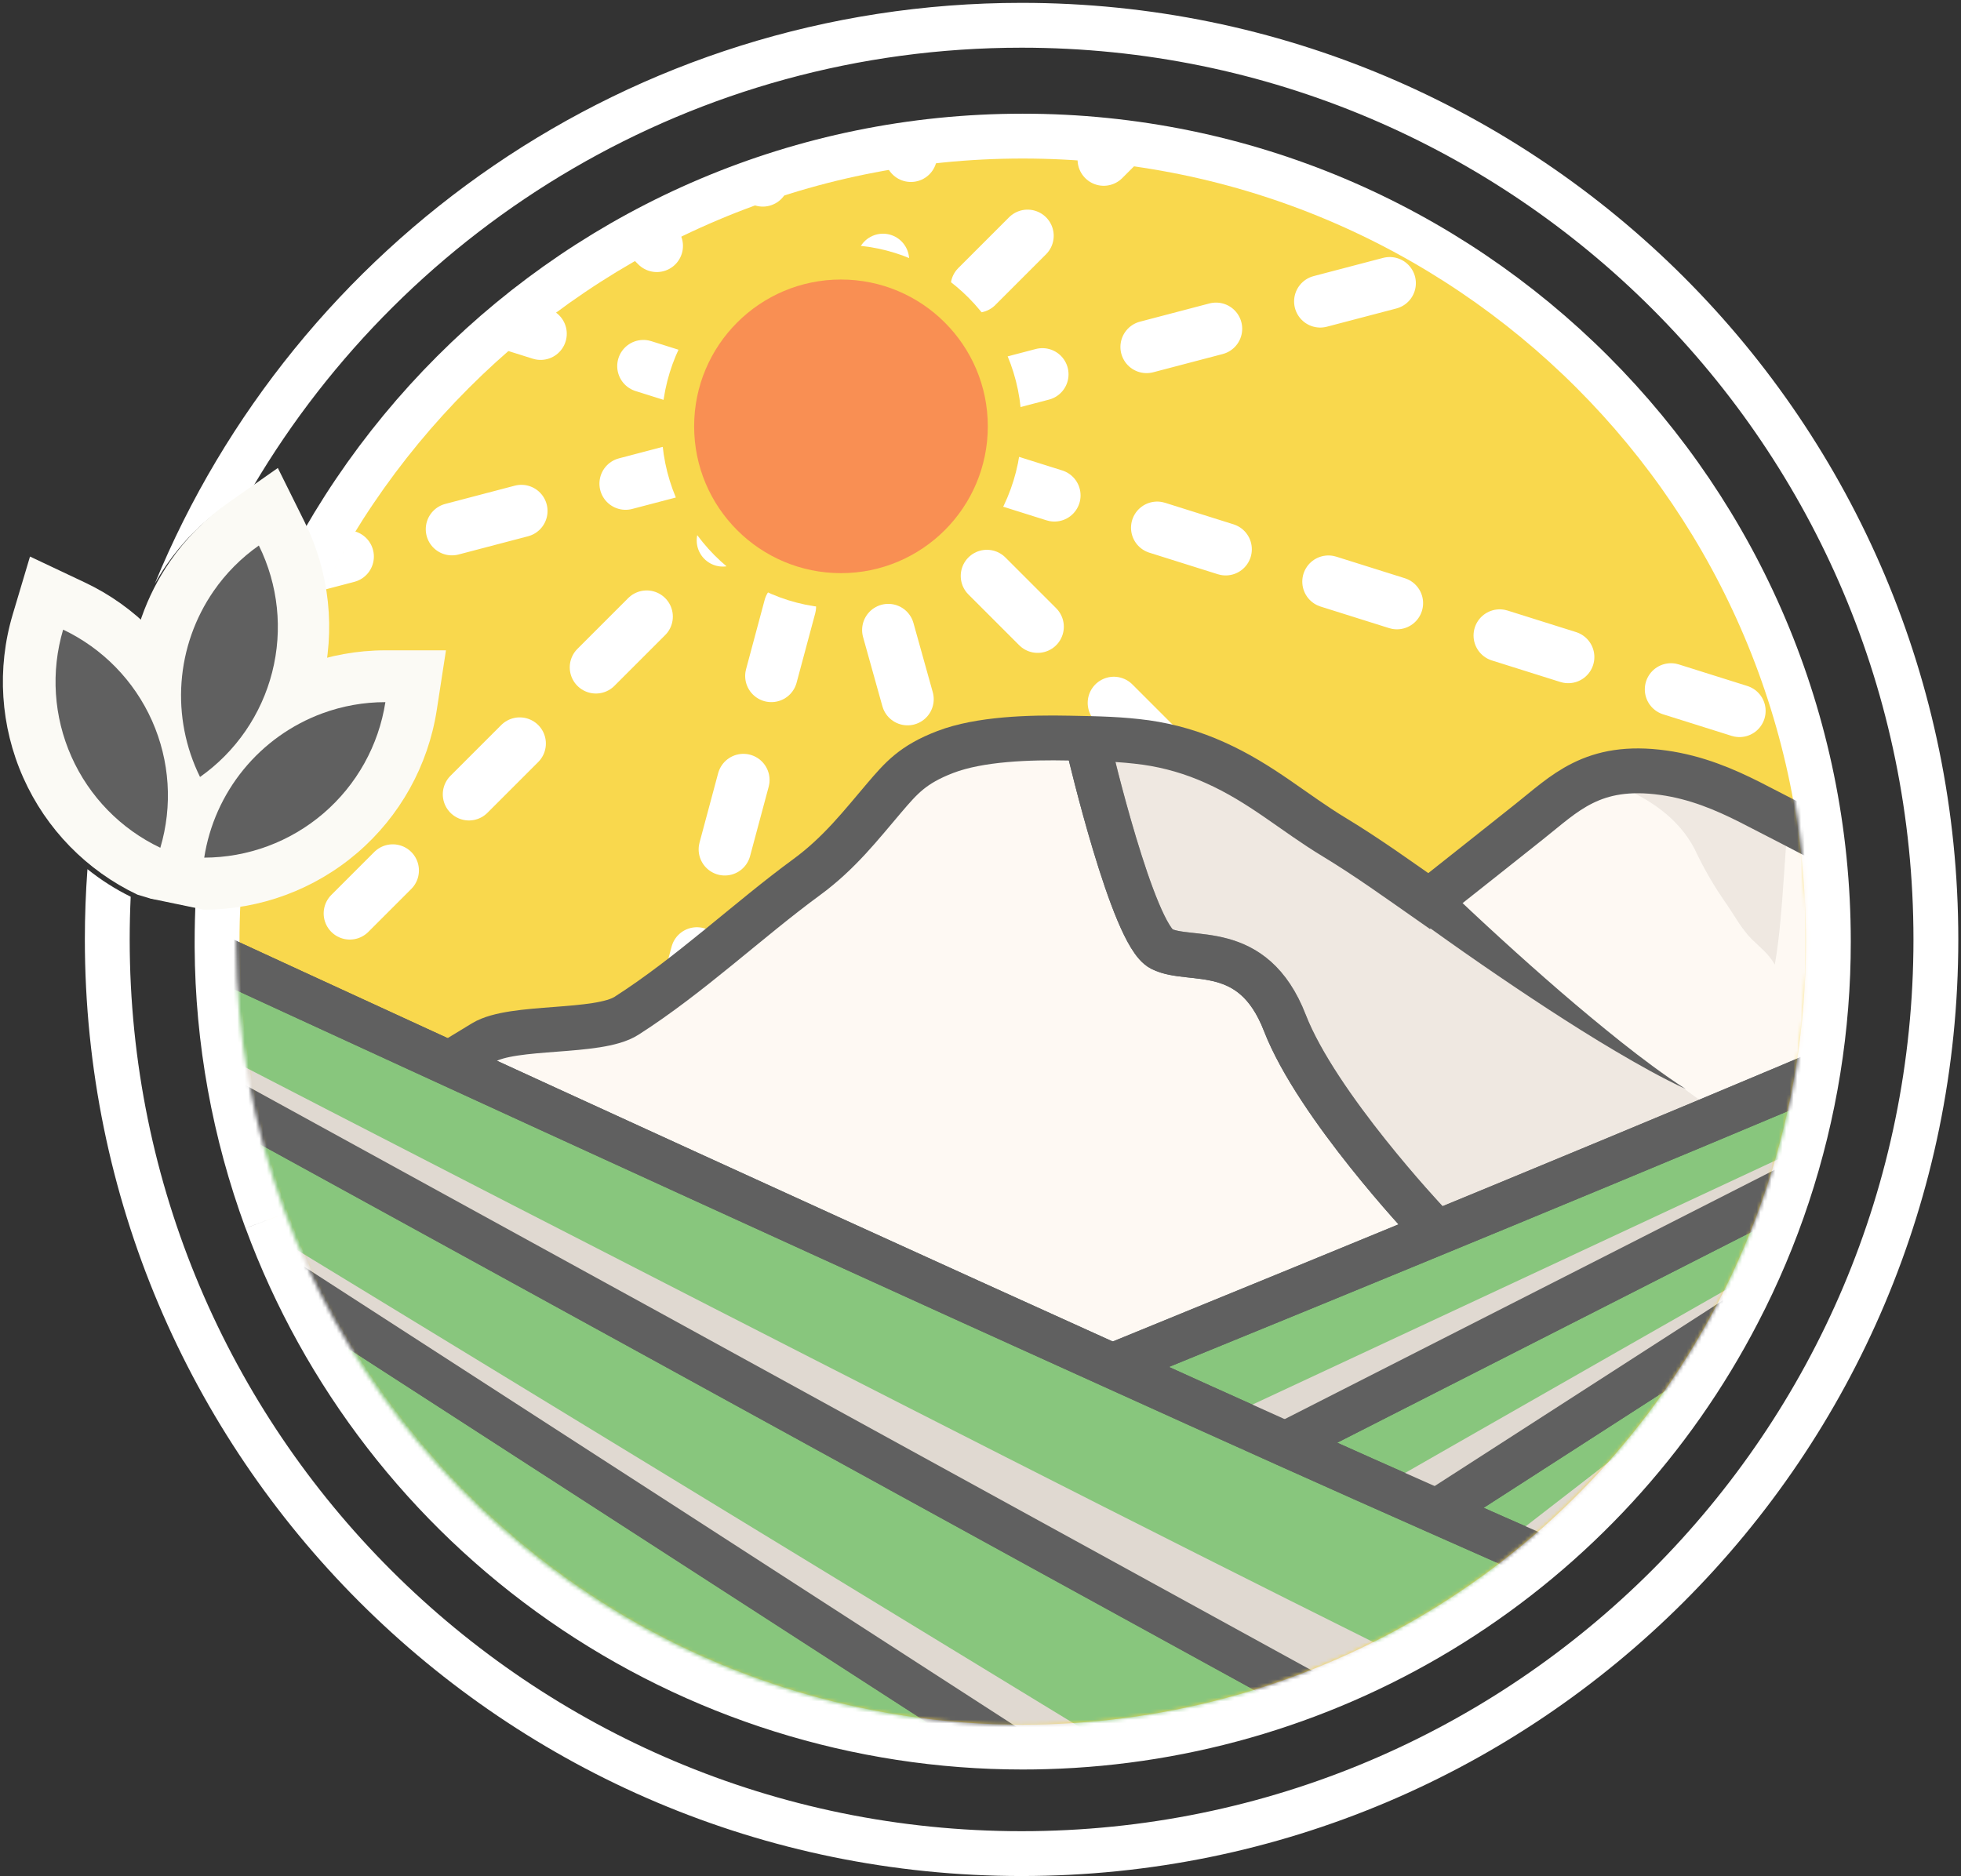 <svg width="533" height="510" viewBox="0 0 533 510" fill="none" xmlns="http://www.w3.org/2000/svg">
<rect x="0" y="0" width="533" height="510" fill="#333333" stroke="none"/>
<path d="M72.443 331.748C63.686 307.965 59.137 282.839 59 257.496C59 256.997 59 256.518 59 255.979C59 135.047 157.037 37 277.979 37C398.922 37 496.949 135.028 496.949 255.96C496.974 279.385 493.231 302.662 485.864 324.899C482.229 335.889 477.717 346.568 472.371 356.835C454.418 391.495 427.514 420.717 394.452 441.466C361.391 462.216 323.377 473.736 284.359 474.832C282.226 474.9 280.103 474.93 277.97 474.93C233.185 474.937 189.475 461.215 152.729 435.614C115.984 410.013 87.97 373.762 72.463 331.748" fill="#F9D84D"/>
<path d="M72.443 331.748C63.686 307.965 59.137 282.839 59 257.496C59 256.997 59 256.518 59 255.979C59 135.047 157.037 37 277.979 37C398.922 37 496.949 135.028 496.949 255.96C496.974 279.385 493.231 302.662 485.864 324.899C482.229 335.889 477.717 346.568 472.371 356.835C454.418 391.495 427.514 420.717 394.452 441.466C361.391 462.216 323.377 473.736 284.359 474.832C282.226 474.9 280.103 474.93 277.97 474.93C233.185 474.937 189.475 461.215 152.729 435.614C115.984 410.013 87.97 373.762 72.463 331.748" stroke="white" stroke-width="12.187" stroke-miterlimit="10"/>
<mask id="mask0_169_597" style="mask-type:alpha" maskUnits="userSpaceOnUse" x="64" y="41" width="428" height="428">
<path d="M82.984 327.177C74.689 304.648 70.38 280.846 70.25 256.838C70.25 256.366 70.25 255.912 70.25 255.402C70.25 140.843 163.116 47.964 277.679 47.964C392.242 47.964 485.099 140.825 485.099 255.383C485.123 277.574 481.577 299.624 474.598 320.689C471.155 331.1 466.881 341.216 461.817 350.942C444.811 383.775 419.326 411.457 388.008 431.113C356.69 450.769 320.682 461.682 283.722 462.72C281.701 462.784 279.69 462.812 277.67 462.812C235.247 462.819 193.843 449.821 159.035 425.569C124.228 401.317 97.692 366.977 83.003 327.177" fill="#F9D84D"/>
<path d="M82.984 327.177C74.689 304.648 70.38 280.846 70.25 256.838C70.25 256.366 70.25 255.912 70.25 255.402C70.25 140.843 163.116 47.964 277.679 47.964C392.242 47.964 485.099 140.825 485.099 255.383C485.123 277.574 481.577 299.624 474.598 320.689C471.155 331.1 466.881 341.216 461.817 350.942C444.811 383.775 419.326 411.457 388.008 431.113C356.69 450.769 320.682 461.682 283.722 462.72C281.701 462.784 279.69 462.812 277.67 462.812C235.247 462.819 193.843 449.821 159.035 425.569C124.228 401.317 97.692 366.977 83.003 327.177" stroke="#606060" stroke-width="12.187" stroke-miterlimit="10"/>
</mask>
<g mask="url(#mask0_169_597)">
<path d="M272.909 284.076L204.703 39.648" stroke="white" stroke-width="14.218" stroke-linecap="round" stroke-linejoin="round" stroke-dasharray="19.52 29.28"/>
<path d="M351.053 239.384L170.89 59.216" stroke="white" stroke-width="14.218" stroke-linecap="round" stroke-linejoin="round" stroke-dasharray="19.52 29.28"/>
<path d="M472.789 193.259L132.3 86.123" stroke="white" stroke-width="14.218" stroke-linecap="round" stroke-linejoin="round" stroke-dasharray="19.52 29.28"/>
<path d="M424.926 64.597L46.768 163.818" stroke="white" stroke-width="14.218" stroke-linecap="round" stroke-linejoin="round" stroke-dasharray="19.52 29.28"/>
<path d="M313.796 29.589L95.081 248.304" stroke="white" stroke-width="14.218" stroke-linecap="round" stroke-linejoin="round" stroke-dasharray="19.52 29.28"/>
<path d="M252.645 23.504L179.176 297.314" stroke="white" stroke-width="14.218" stroke-linecap="round" stroke-linejoin="round" stroke-dasharray="19.52 29.28"/>
<path d="M228.753 165.373C255.771 165.373 277.674 143.252 277.674 115.963C277.674 88.675 255.771 66.553 228.753 66.553C201.735 66.553 179.832 88.675 179.832 115.963C179.832 143.252 201.735 165.373 228.753 165.373Z" fill="#F9D84D"/>
<path d="M228.577 155.805C250.618 155.805 268.486 137.937 268.486 115.895C268.486 93.854 250.618 75.986 228.577 75.986C206.535 75.986 188.667 93.854 188.667 115.895C188.667 137.937 206.535 155.805 228.577 155.805Z" fill="#F98F53"/>
<path d="M566.012 301.912C566.012 357.682 521.191 407.454 451.136 439.869C342.532 411.182 176.299 365.509 51.658 331.03C77.557 316.755 108.123 297.519 131.438 283.391C139.403 278.577 162.542 281.091 170.272 276.14C187.531 265.114 203.362 250.085 219.261 238.432C228.155 231.916 234.025 224.304 240.326 216.907C244.935 211.526 248.046 207.827 256.959 204.413C266.274 200.842 279.835 200.421 290.49 200.646C298.904 200.802 304.569 200.91 311.506 201.849C317.951 202.77 324.232 204.598 330.165 207.279C342.943 212.974 351.69 220.977 362.756 227.64C371.786 233.119 380.044 239.088 388.429 244.949C397.489 237.796 409.407 228.315 415.492 223.482C425.208 215.821 432.752 207.358 452.105 210.058C461.018 211.301 468.669 214.549 475.587 218.042C490.263 225.507 504.489 233.188 519.39 240.546C525.496 243.569 541.659 249.655 554.613 253.862C562.062 268.787 565.963 285.231 566.012 301.912Z" fill="#FEF9F3"/>
<path d="M296.126 203.983C296.126 203.983 307.867 253.98 315.694 257.942C323.522 261.905 340.497 255.565 349.215 278.039C357.932 300.513 387.804 332.224 387.804 332.224" stroke="#606060" stroke-width="12.187" stroke-miterlimit="10"/>
<g style="mix-blend-mode:multiply" opacity="0.53">
<path d="M439.571 213.708C439.571 213.708 455.118 218.541 461.214 232.083C463.583 236.968 466.355 241.648 469.501 246.074C471.556 249.127 473.561 252.786 476.193 255.369C478.512 257.658 480.733 259.283 482.396 262.218C483.708 254.616 484.246 246.906 484.794 239.205L485.527 228.746C485.679 227.515 485.679 226.269 485.527 225.038C484.627 219.931 479.716 219.295 475.743 217.504C473.62 216.526 469.53 213.59 467.104 213.669C465.998 213.737 439.571 213.708 439.571 213.708Z" fill="#E0D9D1"/>
</g>
<g style="mix-blend-mode:multiply" opacity="0.53">
<path d="M300.714 219.627C300.714 219.627 301.996 243.814 317.347 255.731C327.826 263.891 340.35 261.768 388.458 329.112C393.771 336.538 465.157 305.552 470.91 305.835C464.061 299.838 386.042 244.988 386.042 244.988C386.042 244.988 339.949 212.387 337.835 211.203C335.722 210.019 301.555 201.732 301.555 201.732L300.714 219.627Z" fill="#E0D9D1"/>
</g>
<path d="M566.012 301.912C566.012 357.682 521.191 407.454 451.136 439.869C342.532 411.182 176.299 365.509 51.658 331.03C77.557 316.755 108.123 297.519 131.438 283.391C139.403 278.577 162.542 281.091 170.272 276.14C187.531 265.114 203.362 250.085 219.261 238.432C228.155 231.916 234.025 224.304 240.326 216.907C244.935 211.526 248.046 207.827 256.959 204.413C266.274 200.842 279.835 200.421 290.49 200.646C298.904 200.802 304.569 200.91 311.506 201.849C317.951 202.77 324.232 204.598 330.165 207.279C342.943 212.974 351.69 220.977 362.756 227.64C371.786 233.119 380.044 239.088 388.429 244.949C397.489 237.796 409.407 228.315 415.492 223.482C425.208 215.821 432.752 207.358 452.105 210.058C461.018 211.301 468.669 214.549 475.587 218.042C490.263 225.507 504.489 233.188 519.39 240.546C525.496 243.569 541.659 249.655 554.613 253.862C562.062 268.787 565.963 285.231 566.012 301.912Z" stroke="#606060" stroke-width="12.187" stroke-miterlimit="10"/>
<path d="M392.178 240.439C402.569 250.36 413.185 260.095 424.094 269.527C429.541 274.23 435.085 278.832 440.727 283.332C446.373 287.794 452.116 292.138 458.192 296.052C451.636 292.989 445.306 289.418 439.064 285.73C432.821 282.041 426.677 278.157 420.591 274.194C408.452 266.249 396.499 257.998 384.732 249.44L392.178 240.439Z" fill="#606060"/>
<path d="M296.126 203.983C296.126 203.983 307.867 253.98 315.694 257.942C323.522 261.905 340.497 255.565 349.215 278.039C357.932 300.513 387.804 332.224 387.804 332.224" stroke="#606060" stroke-width="12.187" stroke-miterlimit="10"/>
<path d="M146.035 318.722L143.171 328.813" stroke="white" stroke-width="14.218" stroke-linecap="round" stroke-linejoin="round"/>
<path d="M508.378 285.958C506.371 296.035 503.672 305.973 500.299 315.71L349.374 392.51C334.169 385.681 318.395 378.559 302.37 371.291C369.64 343.83 450.486 310.575 508.378 285.958Z" fill="#88C67D"/>
<path d="M349.374 392.509L500.3 315.709C496.24 327.455 491.199 338.87 485.226 349.842L390.486 410.872C377.369 405.068 363.639 398.919 349.374 392.54V392.509Z" fill="#88C67D"/>
<path d="M390.486 410.873L485.225 349.864C469.539 378.693 447.772 404.096 421.3 424.468C411.55 420.201 401.253 415.652 390.486 410.873Z" fill="#88C67D"/>
<path d="M390.487 410.872C401.254 415.662 411.562 420.211 421.302 424.467C401.534 439.696 379.406 451.886 355.715 460.598L26.569 279.903C24.53 267.915 23.47 255.793 23.399 243.647C88.428 273.691 201.5 325.738 302.317 371.312C318.397 378.632 334.17 385.701 349.321 392.53C363.64 398.909 377.403 405.058 390.487 410.872Z" fill="#88C67D"/>
<path d="M26.567 279.903L355.702 460.598C329.964 470.051 302.733 475.249 275.173 475.97L38.438 323.03C33.052 309.05 29.077 294.608 26.567 279.903Z" fill="#88C67D"/>
<path d="M38.439 323.029L275.174 475.97C272.791 476.043 270.419 476.074 268.036 476.074C218 476.082 169.165 461.414 128.112 434.049C87.059 406.684 55.762 367.937 38.439 323.029Z" fill="#88C67D"/>
<path d="M38.419 323.009H38.44L275.175 475.97L275.328 476.075" stroke="#606060" stroke-width="12.187" stroke-miterlimit="10"/>
<path d="M26.567 279.903L355.702 460.587" stroke="#606060" stroke-width="12.187" stroke-miterlimit="10"/>
<path d="M23.399 243.647C88.428 273.691 201.5 325.738 302.317 371.312C318.397 378.632 334.17 385.701 349.321 392.53C363.531 398.909 377.348 405.079 390.432 410.862C401.2 415.651 411.508 420.2 421.247 424.457" stroke="#606060" stroke-width="12.187" stroke-miterlimit="10"/>
<path d="M390.486 410.863L485.225 349.843" stroke="#606060" stroke-width="12.187" stroke-miterlimit="10"/>
<path d="M349.385 392.509L500.299 315.72L500.321 315.709" stroke="#606060" stroke-width="12.187" stroke-miterlimit="10"/>
<path d="M302.316 371.312C369.641 343.83 450.487 310.575 508.378 285.958" stroke="#606060" stroke-width="12.187" stroke-miterlimit="10"/>
<g style="mix-blend-mode:multiply">
<path d="M327.425 387.887L337.963 394.078L519.342 306.643L507.285 303.934L327.425 387.887Z" fill="#E0D9D1"/>
</g>
<g style="mix-blend-mode:multiply">
<path d="M373.39 405.32C381.151 400.729 500.092 332.965 500.092 332.965L502.278 337.012L382.036 409.649L373.39 405.32Z" fill="#E0D9D1"/>
</g>
<g style="mix-blend-mode:multiply">
<path d="M411.135 417.649L421.202 422.92L479.126 375.746L471.048 371.302L411.135 417.649Z" fill="#E0D9D1"/>
</g>
<g style="mix-blend-mode:multiply">
<path d="M327.382 490.161C320.327 492.472 313.127 494.358 305.826 495.808L10.948 308.389C9.746 302.502 8.052 301.069 7.33 295.056L327.382 490.161Z" fill="#E0D9D1"/>
</g>
<g style="mix-blend-mode:multiply">
<path d="M246.195 501.988C243.801 501.988 241.429 501.863 239.035 501.758C226.476 501.204 228.859 500.033 216.9 497.753L25.682 356.776C22.316 349.393 19.648 346.423 17.09 338.684L246.195 501.988Z" fill="#E0D9D1"/>
</g>
<g style="mix-blend-mode:multiply">
<path d="M394.628 456.99C386.561 462.627 383.697 463.265 374.952 467.95L5.71 270.011C5.612 265.337 5.71 263.475 5.907 258.727C96.865 305.849 284.038 402.402 394.628 456.99Z" fill="#E0D9D1"/>
</g>
<path d="M38.419 323.009H38.44L275.175 475.97L275.328 476.075" stroke="#606060" stroke-width="12.187" stroke-miterlimit="10"/>
<path d="M26.567 279.903L355.702 460.587" stroke="#606060" stroke-width="12.187" stroke-miterlimit="10"/>
<path d="M23.399 243.647C88.428 273.691 201.5 325.738 302.317 371.312C318.397 378.632 334.17 385.701 349.321 392.53C363.531 398.909 377.348 405.079 390.432 410.862C401.2 415.651 411.508 420.2 421.247 424.457" stroke="#606060" stroke-width="12.187" stroke-miterlimit="10"/>
<path d="M390.486 410.863L485.225 349.843" stroke="#606060" stroke-width="12.187" stroke-miterlimit="10"/>
<path d="M349.385 392.509L500.299 315.72L500.321 315.709" stroke="#606060" stroke-width="12.187" stroke-miterlimit="10"/>
<path d="M302.316 371.312C369.641 343.83 450.487 310.575 508.378 285.958" stroke="#606060" stroke-width="12.187" stroke-miterlimit="10"/>
</g>
<path fill-rule="evenodd" clip-rule="evenodd" d="M68.834 132.201C111.022 60.831 188.754 12.964 277.665 12.964C411.547 12.964 520.08 121.497 520.08 255.379C520.08 389.261 411.547 497.794 277.665 497.794C143.783 497.794 35.251 389.261 35.251 255.379C35.251 251.486 35.342 247.615 35.524 243.767C31.318 241.692 27.381 239.175 23.77 236.276C23.302 242.583 23.064 248.953 23.064 255.379C23.064 395.991 137.053 509.98 277.665 509.98C418.278 509.98 532.267 395.991 532.267 255.379C532.267 114.766 418.278 0.777 277.665 0.777C171.287 0.777 80.146 66.019 42.073 158.673C43.045 156.937 44.099 155.244 45.234 153.599C49.521 147.382 54.884 141.981 61.069 137.649L68.834 132.201Z" fill="white"/>
<path d="M31.438 177.5L22.202 179.936" stroke="white" stroke-width="14.218" stroke-linecap="round" stroke-linejoin="round"/>
<path d="M55.457 247.287C70.74 247.269 85.512 241.791 97.111 231.84C108.709 221.89 116.37 208.122 118.712 193.02L121.214 176.784H104.739C89.455 176.797 74.679 182.274 63.078 192.225C51.477 202.176 43.815 215.947 41.475 231.051L40.895 244.269L55.457 247.287Z" fill="#FBFAF5"/>
<path d="M62.297 222.751C74.793 213.948 83.731 200.967 87.497 186.152C91.262 171.337 89.607 155.664 82.831 141.962L75.515 127.216L62.039 136.671C55.853 141.003 50.491 146.404 46.204 152.62C39.715 162.029 35.857 173.001 35.031 184.401C34.205 195.801 36.44 207.214 41.505 217.46L48.821 232.197L62.297 222.751Z" fill="#FBFAF5"/>
<path d="M56.929 234.47C60.189 223.518 60.464 211.894 57.725 200.8C54.986 189.707 49.334 179.546 41.352 171.369C36.075 165.967 29.875 161.552 23.044 158.332L8.154 151.293L3.446 167.071C-0.914 181.718 0.106 197.44 6.322 211.401C12.537 225.361 23.539 236.639 37.341 243.2L40.896 244.269L44.239 244.747L55.222 247.135L56.929 234.47Z" fill="#FBFAF5"/>
<path d="M55.477 233.143C67.379 233.123 78.883 228.853 87.917 221.103C96.95 213.353 102.92 202.632 104.749 190.872C98.882 190.867 93.061 191.905 87.558 193.937C79.208 197.026 71.835 202.289 66.2 209.181C60.565 216.074 56.873 224.346 55.506 233.143H55.477Z" fill="#606060"/>
<path d="M54.369 211.214C64.096 204.354 71.052 194.244 73.984 182.707C76.915 171.17 75.629 158.966 70.357 148.294C65.546 151.67 61.375 155.874 58.036 160.71C52.986 168.04 49.984 176.585 49.339 185.464C48.694 194.342 50.431 203.231 54.369 211.214Z" fill="#606060"/>
<path d="M43.577 230.459C32.828 225.346 24.259 216.561 19.416 205.688C14.572 194.815 13.772 182.569 17.159 171.159C27.908 176.272 36.477 185.057 41.321 195.929C46.164 206.802 46.964 219.048 43.577 230.459Z" fill="#606060"/>
</svg>
